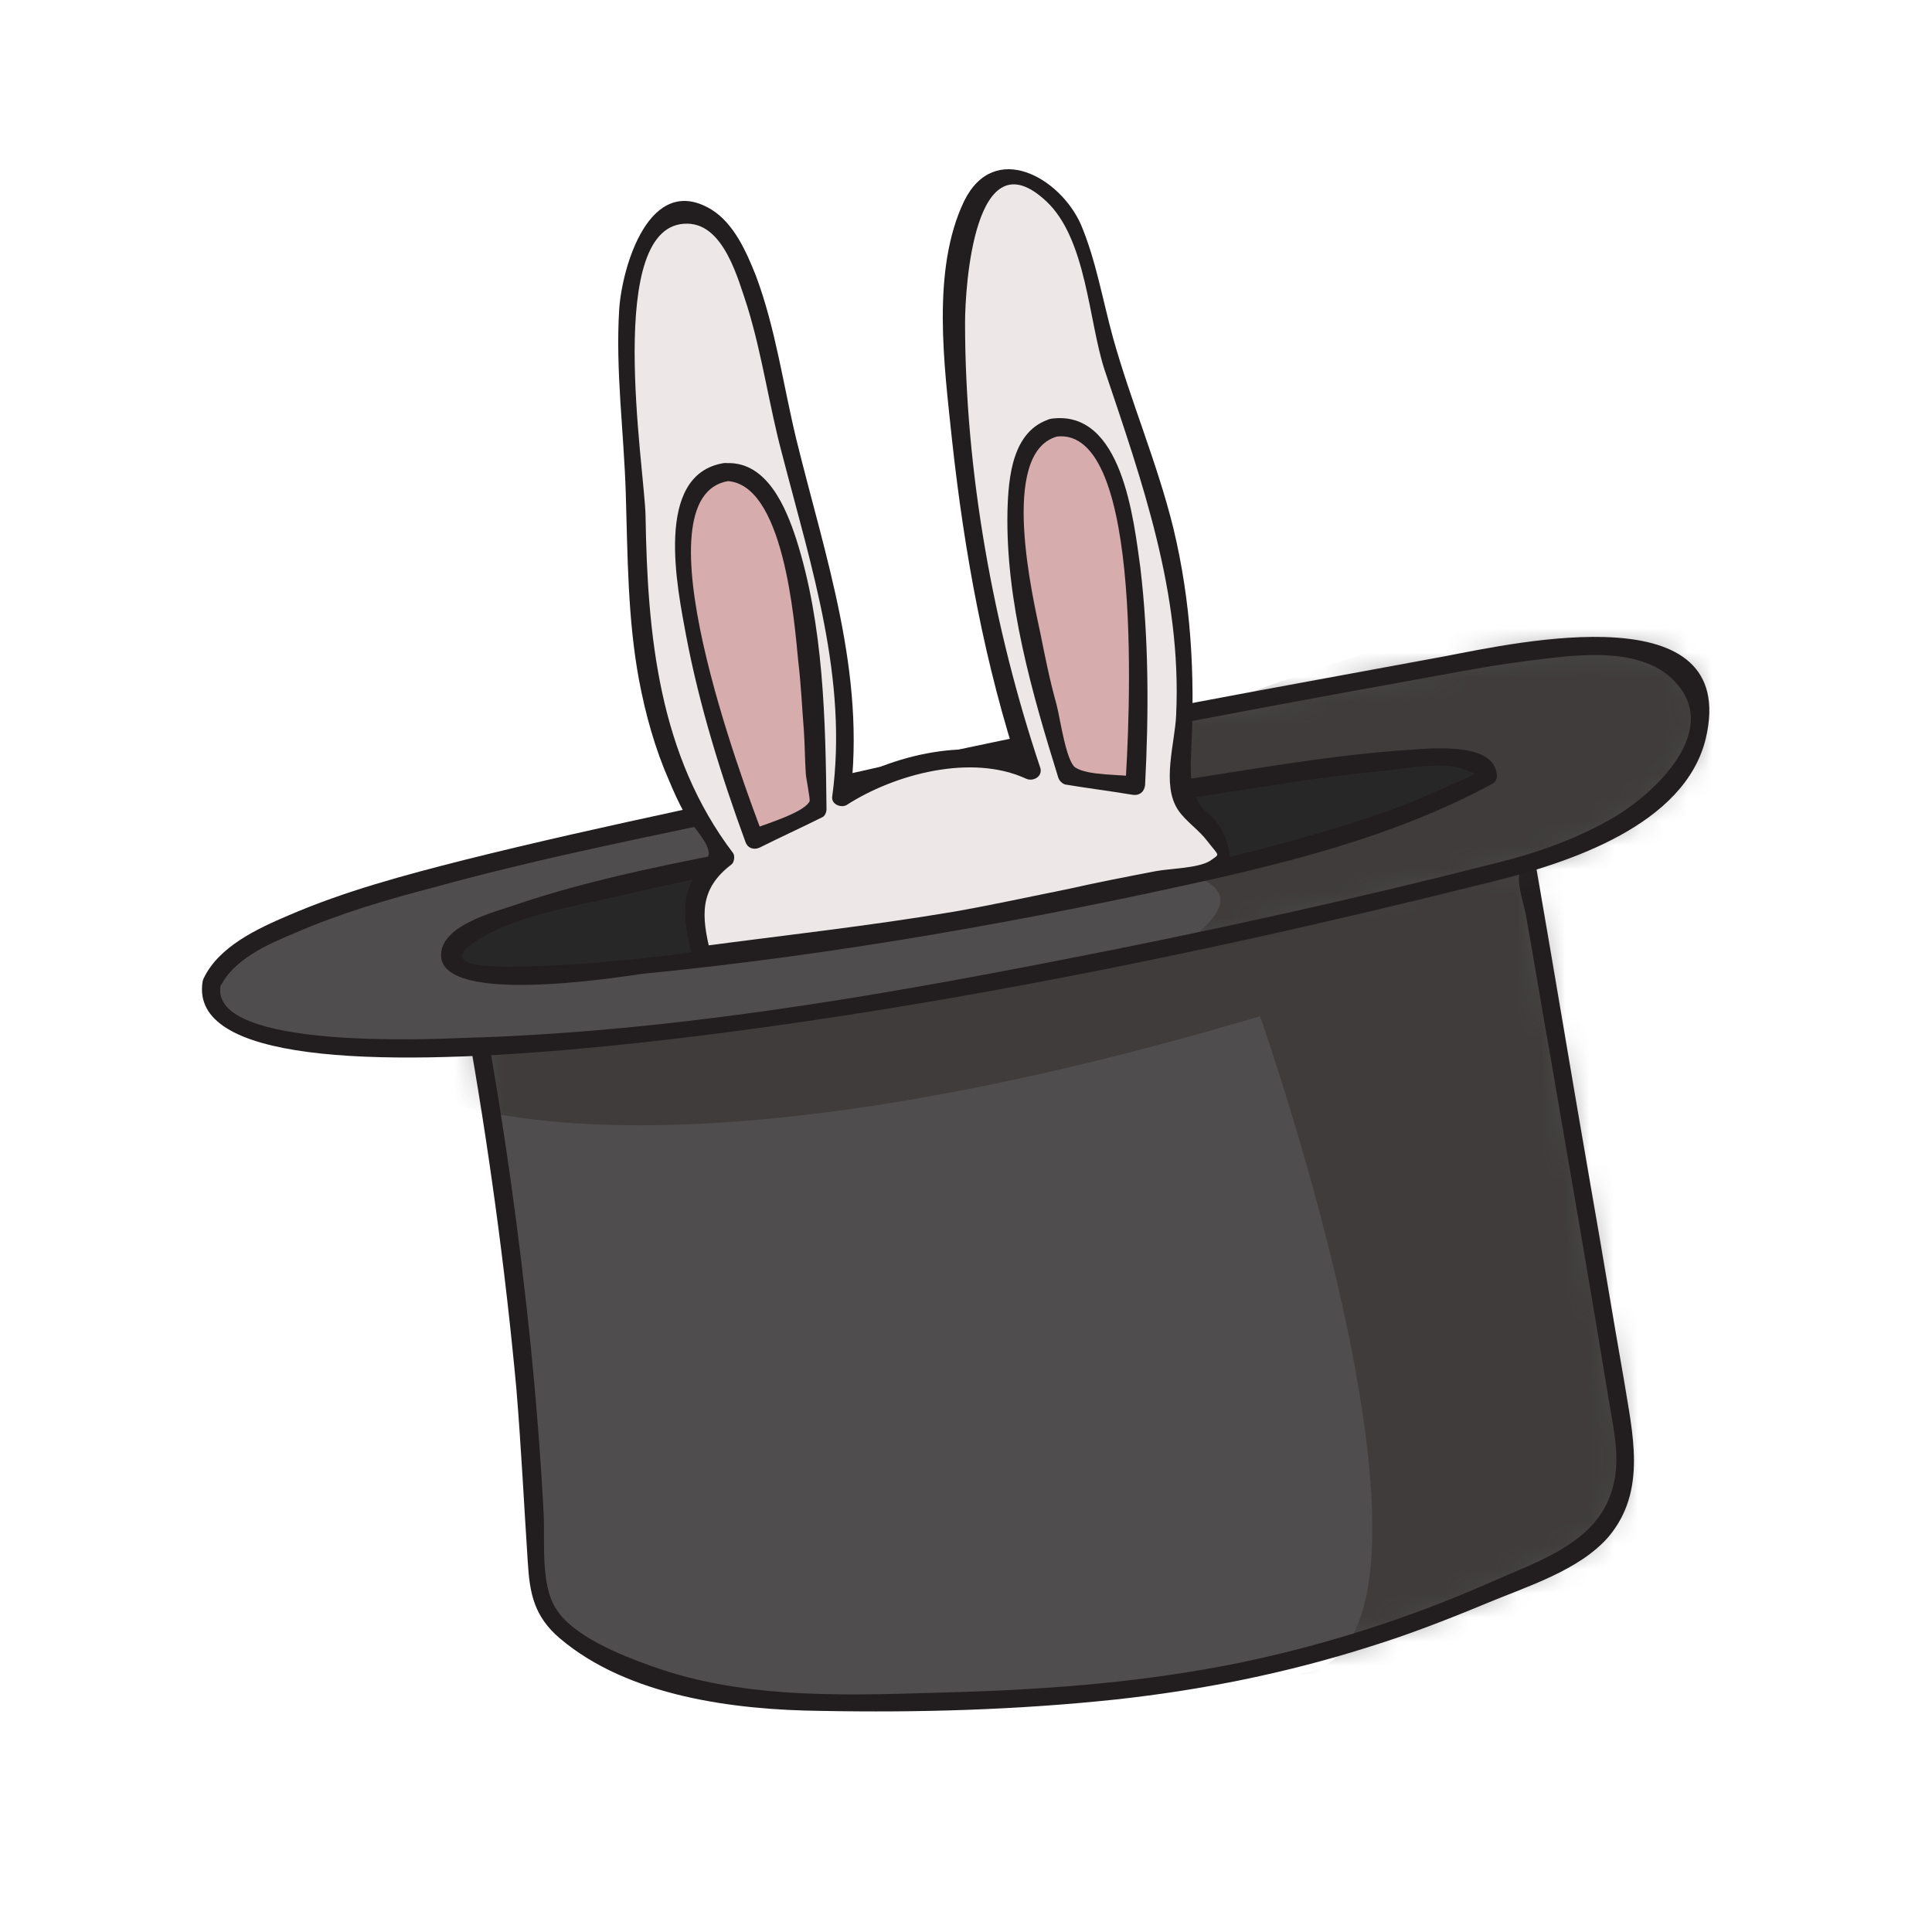 <svg xmlns="http://www.w3.org/2000/svg" xmlns:xlink="http://www.w3.org/1999/xlink" width="80" height="80" viewBox="0 0 80 80">
    <defs>
        <path id="ueesubbd2a" d="M.351 6.712C1.717 14.127 2.537 21.66 2.888 29.19c.039.703.078 1.444.43 2.069.272.468.74.819 1.209 1.131 2.966 1.912 6.595 2.576 10.146 2.615 11.942.078 20.254-.742 31.064-6.127 1.873-.937 2.458-3.083 2.146-4.839C46.868 18.069 43.824.312 43.824.312L.351 6.712z"/>
        <path id="ckcs7mdfcc" d="M.39 14.244c-.78 3.902 17.093 4.332 53.737-4.761C56.74 8.82 63.61 6.205 61.659 1.6 61.269.624 60.098.507 59.083.39c-2.888-.312-5.776.351-8.624.859-7.961 1.444-15.883 2.849-23.766 4.722C17.756 8.078 1.795 10.615.39 14.244z"/>
    </defs>
    <g fill="none" fill-rule="evenodd">
        <g>
            <g>
                <g>
                    <g>
                        <g>
                            <g>
                                <g>
                                    <g fill="#4F4D4D" fill-rule="nonzero">
                                        <path d="M.351 6.712C1.717 14.127 2.537 21.66 2.888 29.19c.039.703.078 1.444.43 2.069.272.468.74.819 1.209 1.131 2.966 1.912 6.595 2.576 10.146 2.615 11.942.078 20.254-.742 31.064-6.127 1.873-.937 2.458-3.083 2.146-4.839C46.868 18.069 43.824.312 43.824.312L.351 6.712z" transform="translate(-528 -2497) translate(0 2145) translate(96 328) translate(400) translate(32 24) translate(8 7) translate(11.317 28.488)"/>
                                    </g>
                                    <g transform="translate(-528 -2497) translate(0 2145) translate(96 328) translate(400) translate(32 24) translate(8 7) translate(11.317 28.488)">
                                        <mask id="gdkqkcml3b" fill="#fff">
                                            <use xlink:href="#ueesubbd2a"/>
                                        </mask>
                                        <g fill="#353131" fill-rule="nonzero" mask="url(#gdkqkcml3b)" opacity=".6">
                                            <path d="M.507 12.176s8.234 5.229 35.473-2.85c0 0 9.327 26.42 1.561 27.24 0 0 16.742 0 17.21-7.727C55.22 21.112 47.922.351 47.922.351L.312 8.585l.195 3.59z" transform="translate(-3.122 -2.732)"/>
                                        </g>
                                    </g>
                                </g>
                                <path fill="#221E20" fill-rule="nonzero" d="M11.317 35.317c.898 5.034 1.6 10.146 2.068 15.22.195 2.38.313 4.76.469 7.141.078 1.327.273 2.263 1.326 3.161 2.85 2.42 7.259 2.966 10.81 3.005 4.059.078 8.117-.04 12.176-.468 3.59-.39 7.102-1.093 10.536-2.186 1.64-.507 3.24-1.131 4.84-1.795 1.678-.702 3.863-1.366 5.073-2.77 1.6-1.913.975-4.293.624-6.518-.468-2.653-.898-5.307-1.366-7.96-.78-4.488-1.522-8.976-2.302-13.464-.04-.234-.273-.273-.469-.273-12.682 1.873-25.404 3.746-38.087 5.62-1.795.272-3.63.546-5.425.78-.468.078-.273.78.195.702 12.8-1.873 25.561-3.785 38.361-5.658 1.64-.234 3.513-.274 5.113-.742-.586.156-.196-.546-.352.117-.078.43.195 1.21.273 1.64.352 1.95.664 3.902 1.015 5.853.82 4.76 1.64 9.483 2.42 14.244.195 1.21.507 2.42.156 3.668-.625 2.264-3.083 3.005-4.995 3.864-3.356 1.482-6.869 2.614-10.459 3.356-3.824.78-7.727 1.092-11.59 1.21-4.254.116-8.742.39-12.8-1.093-1.21-.43-3.278-1.249-3.942-2.42-.585-.975-.429-2.653-.468-3.746-.117-2.38-.312-4.761-.546-7.142-.469-4.526-1.093-9.053-1.912-13.541-.118-.507-.859-.273-.742.195z" transform="translate(-528 -2497) translate(0 2145) translate(96 328) translate(400) translate(32 24) translate(8 7)"/>
                                <g>
                                    <g fill="#4F4D4D" fill-rule="nonzero">
                                        <path d="M.39 14.244c-.78 3.902 17.093 4.332 53.737-4.761C56.74 8.82 63.61 6.205 61.659 1.6 61.269.624 60.098.507 59.083.39c-2.888-.312-5.776.351-8.624.859-7.961 1.444-15.883 2.849-23.766 4.722C17.756 8.078 1.795 10.615.39 14.244z" transform="translate(-528 -2497) translate(0 2145) translate(96 328) translate(400) translate(32 24) translate(8 7) translate(.39 19.512)"/>
                                    </g>
                                    <g transform="translate(-528 -2497) translate(0 2145) translate(96 328) translate(400) translate(32 24) translate(8 7) translate(.39 19.512)">
                                        <mask id="29pyi270td" fill="#fff">
                                            <use xlink:href="#ckcs7mdfcc"/>
                                        </mask>
                                        <g fill="#353131" fill-rule="nonzero" mask="url(#29pyi270td)" opacity=".6">
                                            <path d="M16.741 18.81c.04-.351-12.995 4.331-10.185 1.834 3.2-2.849-3.473-2.459-5.815-4.293-3.317-2.653 14.596-7.805 14.596-7.805S37.424-4.566 41.56 1.873c4.137 6.44-.78 15.922-.78 15.922l-16.547 2.498-7.493-1.483z" transform="translate(34.732 -8.585)"/>
                                        </g>
                                    </g>
                                </g>
                                <path fill="#221E20" fill-rule="nonzero" d="M.39 33.639c-1.092 6.673 30.712.741 33.093.312 6.83-1.249 13.62-2.77 20.332-4.449 3.16-.78 7.96-2.341 8.82-5.931 1.404-6.01-7.767-3.98-10.81-3.395-7.571 1.404-15.142 2.731-22.635 4.41-5.97 1.365-12.02 2.536-17.951 4.019-2.459.624-4.956 1.288-7.298 2.302-1.287.547-2.887 1.288-3.512 2.615-.195.43.43.82.664.39.546-1.17 1.95-1.795 3.083-2.263 1.873-.82 3.863-1.405 5.814-1.912 4.527-1.25 9.171-2.147 13.737-3.122 5.736-1.25 11.434-2.576 17.17-3.669 3.24-.624 6.44-1.21 9.679-1.795 1.522-.273 3.083-.585 4.644-.78 1.834-.234 4.41-.625 5.892.624 2.303 1.99-.312 4.644-2.224 5.815-1.522.897-3.161 1.483-4.878 1.912-5.971 1.522-11.98 2.849-18.03 4.02-8.156 1.6-16.507 3.004-24.819 3.238-1.132.04-10.459.508-10.03-2.146.079-.468-.663-.663-.74-.195z" transform="translate(-528 -2497) translate(0 2145) translate(96 328) translate(400) translate(32 24) translate(8 7)"/>
                                <g fill-rule="nonzero">
                                    <path fill="#282727" d="M32.039 5.23c3.122-.703 8-1.952 11.434-3.903 0-1.834-10.888.39-16.273 1.132C18.068 3.707-1.639 6.869.663 9.17c1.444 1.483 20.293-1.444 31.376-3.942z" transform="translate(-528 -2497) translate(0 2145) translate(96 328) translate(400) translate(32 24) translate(8 7) translate(10.146 23.805)"/>
                                    <path fill="#221E20" d="M32.156 5.58c3.942-.897 7.922-1.99 11.512-3.941.156-.078.195-.273.156-.43-.195-1.404-3.16-.975-4.02-.936-3.16.234-6.321.82-9.443 1.288-6.244.976-12.488 1.795-18.693 3.005-2.77.546-5.58 1.132-8.273 2.03-.858.311-2.927.78-3.239 1.872-.663 2.498 7.415 1.171 8.273 1.054 7.961-.78 15.883-2.185 23.727-3.942.468-.117.273-.819-.195-.702-6.673 1.522-13.424 2.693-20.215 3.59-2.614.352-5.268.664-7.96.742-.664 0-3.942.195-2.381-.937 1.6-1.132 4.097-1.522 5.97-1.951 2.927-.702 5.854-1.249 8.82-1.756C21.854 3.59 27.59 2.81 33.25 1.912c1.912-.312 3.785-.585 5.697-.78.976-.078 2.693-.469 3.63-.04.273.118.312.079.312.157 0 .039-1.288.585-1.444.663-1.17.547-2.38.976-3.63 1.366-1.95.624-3.902 1.132-5.892 1.6-.43.078-.234.82.234.702z" transform="translate(-528 -2497) translate(0 2145) translate(96 328) translate(400) translate(32 24) translate(8 7) translate(10.146 23.805)"/>
                                </g>
                                <g fill-rule="nonzero">
                                    <path fill="#EEE7E8" d="M3.512 32.585c-.702-2.458-.117-3.278.937-4.058C1.756 25.093.78 20.37.78 15.024.78 8.546-.82 1.99 3.161 1.795c1.522.351 2.615 2.732 3.668 8.312.625 3.434 3.395 10.03 2.459 15.922 2.341-1.639 6.244-1.99 7.844-1.092C14.868 18.224 12.488 3.668 15.22.78c3.98-1.95 4.253 4.527 5.346 7.493 1.873 5.073 3.512 10.459 2.849 15.844-.078.663-.195 1.366 0 2.03.156.507 1.717 1.053 1.6 2.81L13.97 31.14 3.512 32.585z" transform="translate(-528 -2497) translate(0 2145) translate(96 328) translate(400) translate(32 24) translate(8 7) translate(17.561)"/>
                                    <path fill="#221E20" d="M3.863 32.468c-.39-1.56-.468-2.653.859-3.668.117-.078.156-.351.078-.468-3.083-4.059-3.551-9.015-3.63-13.971C1.133 12.41-.584 2.146 2.928 2.263c1.483.04 2.068 2.264 2.458 3.435.625 2.029.898 4.097 1.444 6.126 1.21 4.683 2.732 9.288 2.069 14.166-.04.312.35.469.585.351 1.99-1.287 5.19-2.146 7.454-1.092.273.117.663-.078.585-.43C15.571 19.006 14.4 12.528 14.4 6.362c0-1.483.39-7.805 3.356-5.034 1.678 1.56 1.756 4.956 2.42 6.985 1.56 4.644 3.2 9.249 2.965 14.283-.039 1.132-.624 2.888.079 3.942.312.468.858.82 1.21 1.287.507.664.546.508.116.82-.507.312-1.639.312-2.263.43-1.21.233-2.42.467-3.63.74-1.56.313-3.16.664-4.721.937-3.473.586-7.025.976-10.537 1.444-.507.078-.273.82.195.742 7.259-1.015 14.361-2.225 21.542-3.669.156-.039.273-.195.273-.39-.04-.702-.156-1.249-.585-1.834-.157-.234-.43-.39-.625-.624-.507-.703-.468-1.483-.43-2.342.157-3.16 0-6.127-.74-9.21-.664-2.692-1.757-5.229-2.498-7.883-.43-1.56-.703-3.2-1.327-4.683-.859-1.95-3.59-3.512-4.839-.975-1.366 2.849-.82 6.83-.507 9.834.507 4.683 1.366 9.405 2.848 13.854.196-.156.39-.274.586-.43-2.537-1.17-5.97-.35-8.234 1.093l.585.351c.663-5.151-1.015-9.912-2.224-14.829-.547-2.263-.859-4.605-1.678-6.79-.39-.976-.898-2.147-1.835-2.732C1.327.118.195 4.058.078 5.815c-.156 2.536.195 5.073.273 7.61.078 2.614.078 5.19.547 7.726.273 1.444.663 2.849 1.248 4.176.195.468.39.897.625 1.327.234.429.975 1.17 1.014 1.639.04.39-.585.858-.78 1.366-.39.975-.117 2.068.117 3.004.156.508.898.313.741-.195z" transform="translate(-528 -2497) translate(0 2145) translate(96 328) translate(400) translate(32 24) translate(8 7) translate(17.561)"/>
                                    <g>
                                        <path fill="#D7ACAC" d="M2.03.585c-2.264.469-1.952 6.283.585 14.4l2.81.43S6.36-.312 2.028.585z" transform="translate(-528 -2497) translate(0 2145) translate(96 328) translate(400) translate(32 24) translate(8 7) translate(17.561) translate(16 10.146)"/>
                                        <path fill="#221E20" d="M1.951.195C.351.663.195 2.615.156 4.02.078 7.766 1.171 11.55 2.263 15.063c.04.117.157.235.274.274.936.156 1.873.273 2.81.429.273.039.468-.117.507-.39.156-3.005.156-6.05-.195-9.015C5.385 4.41 4.917-.234 1.95.195c-.507.078-.273.82.195.742C5.893.39 5.19 13.112 5.034 15.415c.156-.117.312-.235.507-.39-.702-.118-2.029-.04-2.575-.39-.39-.274-.625-2.03-.78-2.615-.274-.976-.469-1.952-.664-2.927C1.21 7.61-.195 1.639 2.185.937c.43-.117.235-.859-.234-.742z" transform="translate(-528 -2497) translate(0 2145) translate(96 328) translate(400) translate(32 24) translate(8 7) translate(17.561) translate(16 10.146)"/>
                                    </g>
                                    <g>
                                        <path fill="#D7ACAC" d="M2.107.43C4.41.194 5.854 5.853 5.854 14.36L3.317 15.61S-2.263.859 2.107.43z" transform="translate(-528 -2497) translate(0 2145) translate(96 328) translate(400) translate(32 24) translate(8 7) translate(17.561) translate(2.341 12.098)"/>
                                        <path fill="#221E20" d="M2.107.82C4.566.78 4.995 6.712 5.151 8.273c.117.976.156 1.912.234 2.888.04.585.04 1.17.078 1.756 0 .156.196 1.093.157 1.17-.274.508-1.99.976-2.498 1.21l.585.235C2.85 13.268-1.6 1.444 2.263.82 2.771.74 2.537 0 2.068.078-.859.546.156 5.308.508 7.22c.546 2.887 1.443 5.775 2.458 8.546.078.234.312.351.585.234.859-.43 1.717-.82 2.576-1.249.117-.039.195-.195.195-.351-.04-3.668-.117-7.61-1.249-11.161-.43-1.327-1.21-3.2-2.849-3.161-.585 0-.585.742-.117.742z" transform="translate(-528 -2497) translate(0 2145) translate(96 328) translate(400) translate(32 24) translate(8 7) translate(17.561) translate(2.341 12.098)"/>
                                    </g>
                                </g>
                            </g>
                        </g>
                    </g>
                </g>
            </g>
        </g>
    </g>
</svg>

